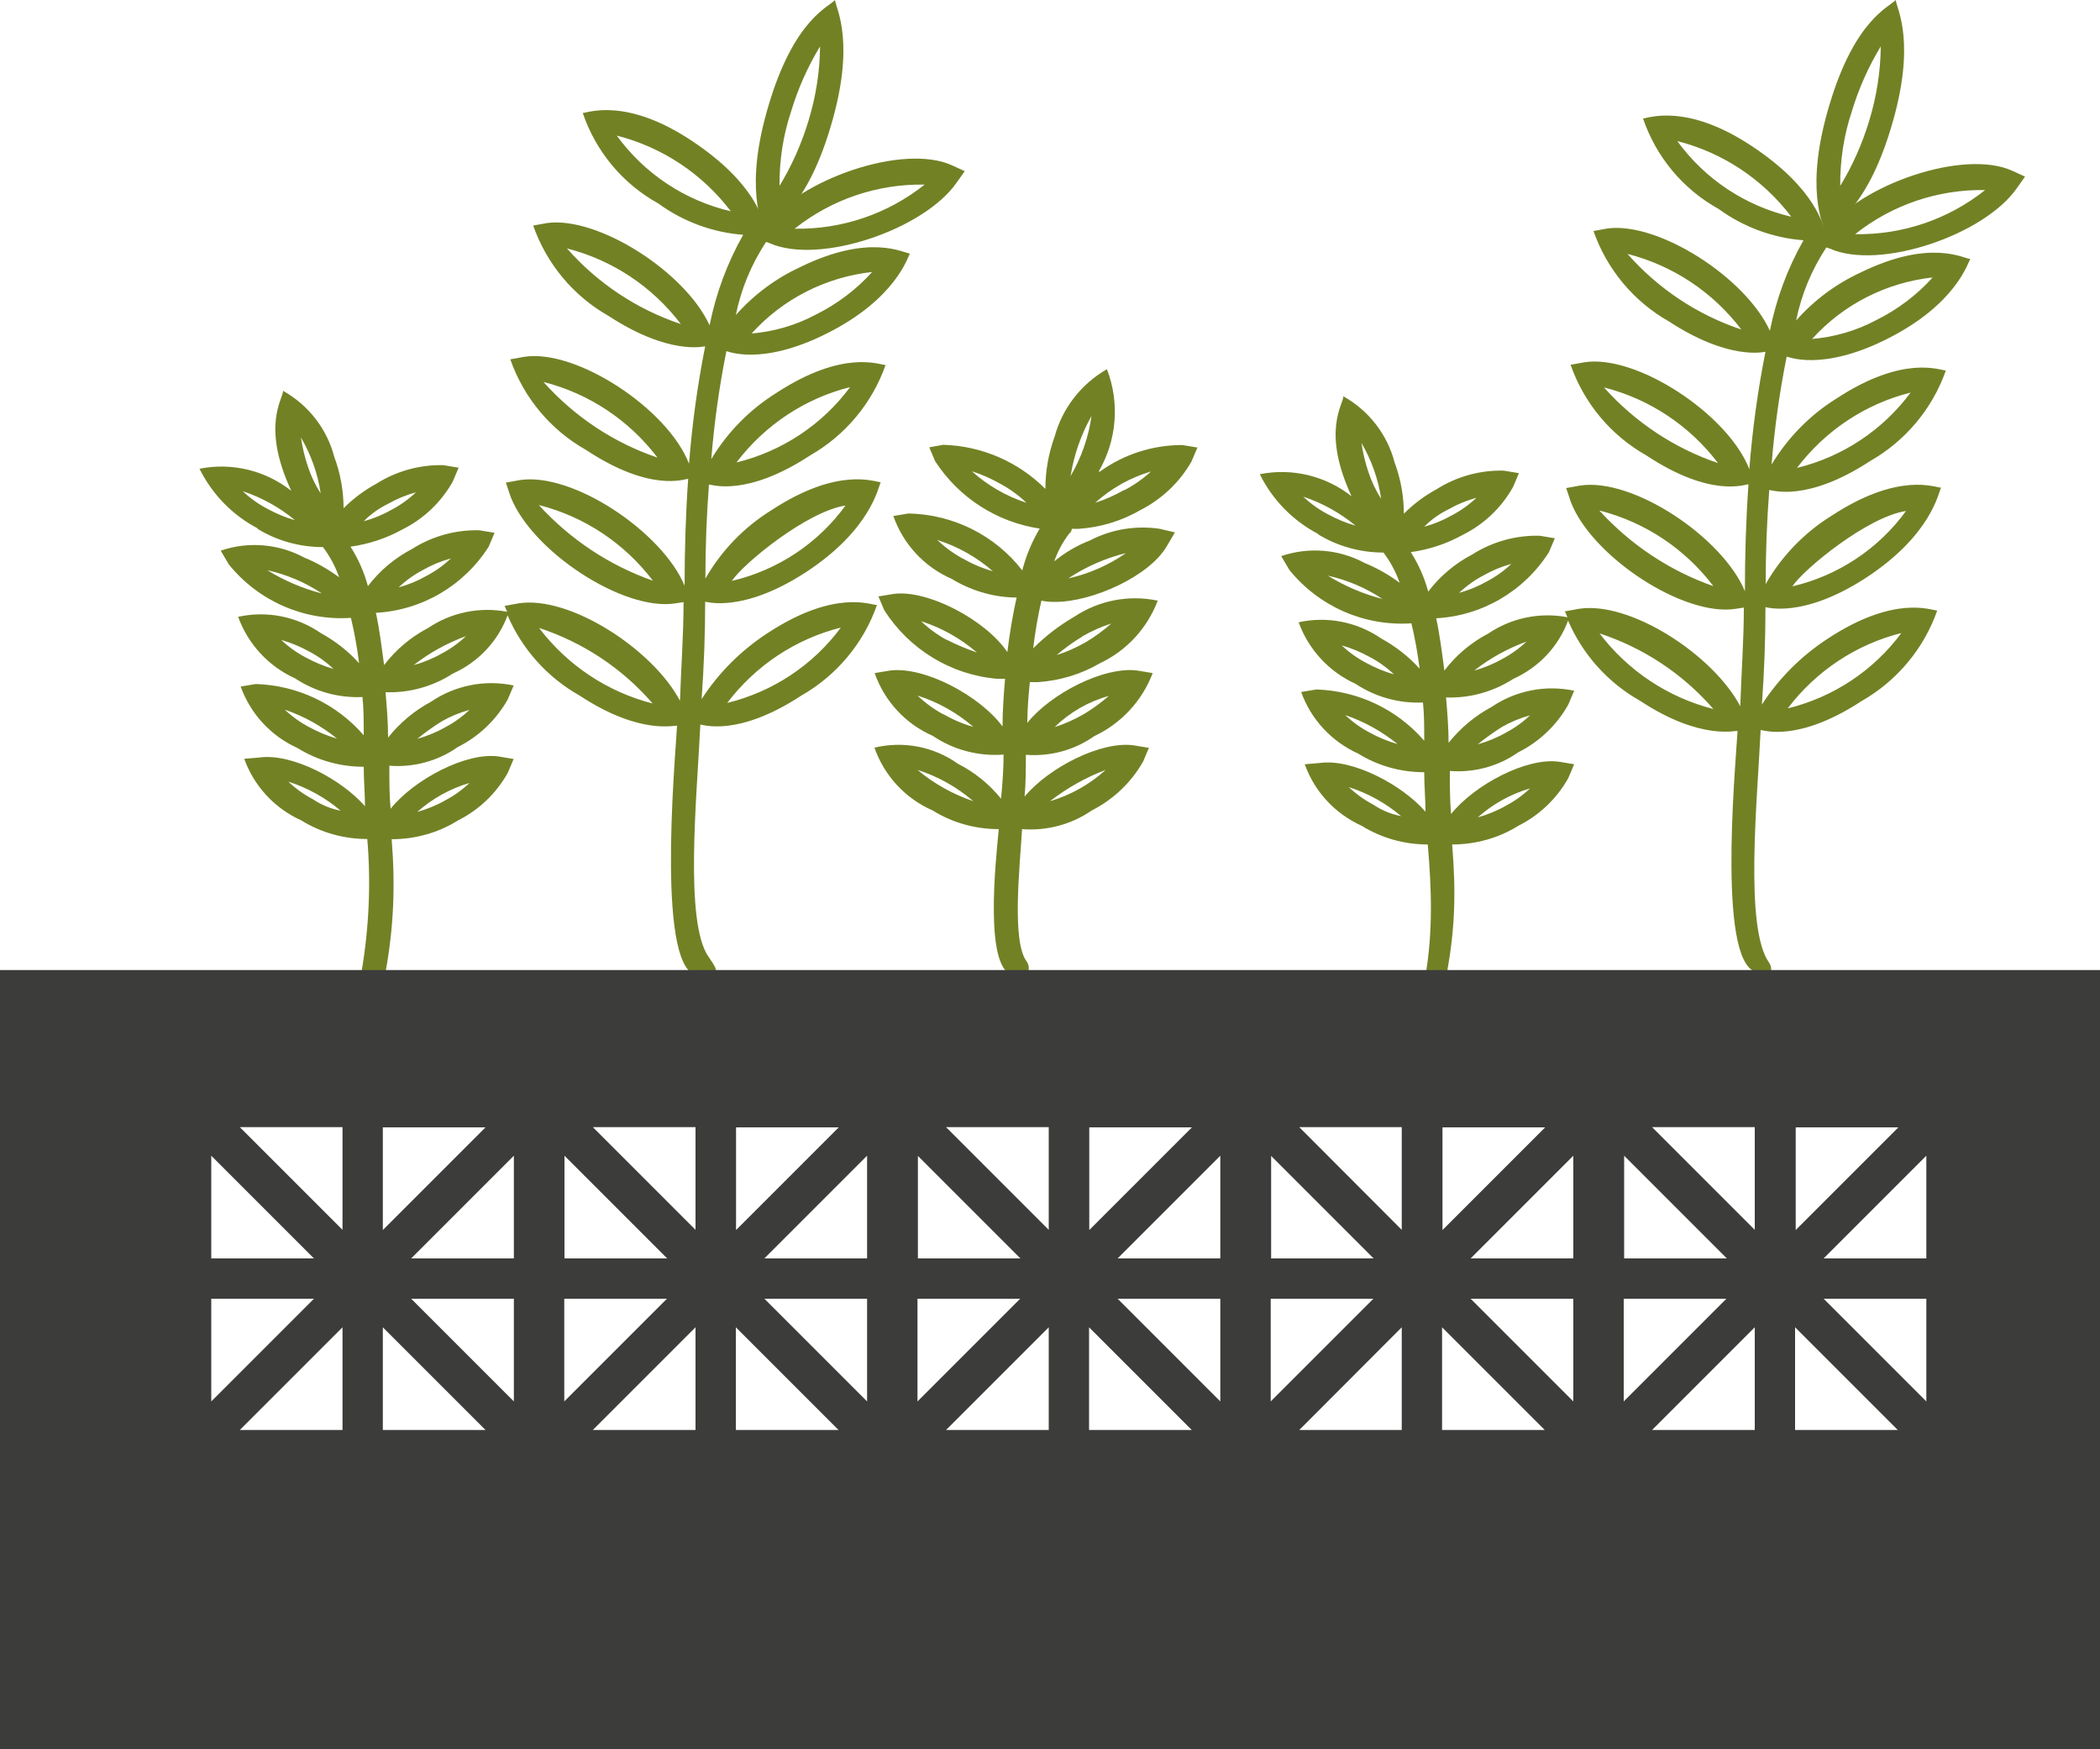 <?xml version="1.0" encoding="UTF-8"?>
<svg id="Calque_2" data-name="Calque 2" xmlns="http://www.w3.org/2000/svg" viewBox="0 0 100 83.3">
  <defs>
    <style>
      .cls-1 {
        fill: #3c3c3b;
      }

      .cls-1, .cls-2 {
        stroke-width: 0px;
      }

      .cls-2 {
        fill: #738125;
      }
    </style>
  </defs>
  <g id="Calque_1-2" data-name="Calque 1">
    <g>
      <path id="Tracé_363" data-name="Tracé 363" class="cls-2" d="m52.32,22.45c.86-1.48,1.01-3.27.39-4.87-1.22.7-2.12,1.85-2.49,3.21-.29.8-.44,1.64-.44,2.49-1.3-1.3-3.04-2.05-4.87-2.1l-.66.12.28.66c1.12,1.73,2.93,2.9,4.98,3.21-.37.62-.65,1.29-.83,1.99-1.3-1.68-3.3-2.67-5.42-2.71l-.72.12c.47,1.34,1.47,2.42,2.77,2.99.89.54,1.89.85,2.93.89h.17c-.17.77-.33,1.66-.44,2.6-1.05-1.55-3.82-2.99-5.42-2.77l-.72.12.28.66c1.19,1.86,3.17,3.07,5.36,3.26h.39c-.06.72-.12,1.49-.12,2.27-1.11-1.49-3.76-2.88-5.37-2.66l-.72.12c.47,1.34,1.47,2.42,2.77,2.99h0c.99.67,2.18.98,3.37.89,0,.72-.06,1.44-.12,2.1-.56-.69-1.26-1.26-2.05-1.66-1.15-.82-2.6-1.1-3.98-.77.47,1.34,1.47,2.42,2.77,2.99.95.59,2.04.89,3.15.89-.12,1.33-.78,6.98.82,6.98.31,0,.62-.06.61-.37,0-.11-.04-.22-.1-.31-.72-.94-.33-4.48-.22-6.3,1.17.09,2.35-.22,3.32-.89,1.02-.52,1.87-1.32,2.44-2.32l.28-.66-.72-.12c-1.55-.22-4.04,1.05-5.2,2.44.06-.66.06-1.33.06-1.99,1.16.09,2.31-.22,3.26-.89h0c1.28-.6,2.28-1.68,2.78-3l-.72-.12c-1.6-.22-4.15,1.11-5.25,2.49,0-.66.06-1.33.12-1.94h.39c1.03-.07,2.04-.37,2.93-.89h0c1.28-.6,2.27-1.67,2.77-2.99-1.38-.29-2.81-.01-3.98.77-.71.41-1.37.92-1.95,1.5.09-.76.22-1.52.39-2.27.22.05.44.06.66.06,1.77,0,4.48-1.22,5.31-2.65l.39-.66-.72-.17c-1.14-.17-2.3.02-3.32.55-.62.24-1.2.58-1.71,1,.17-.48.41-.93.72-1.33.07-.05.11-.13.12-.22h.33c1.03-.07,2.03-.37,2.93-.89h0c1.02-.52,1.87-1.32,2.44-2.32l.28-.66-.72-.12c-1.41,0-2.79.44-3.93,1.27Zm-6.47,4.15h0c-.44-.24-.85-.54-1.22-.89.98.31,1.88.82,2.65,1.49-.5-.14-.99-.35-1.44-.61h0Zm-.77,3.87h0c-.44-.24-.85-.54-1.22-.89.98.31,1.88.82,2.66,1.49-.49-.17-.97-.37-1.44-.61h0Zm-.17,3.54h0c-.44-.24-.85-.54-1.22-.89.98.31,1.88.82,2.66,1.49-.5-.14-.99-.35-1.44-.61h0Zm-1.22,2.65c.98.31,1.88.82,2.66,1.49-.97-.33-1.87-.83-2.66-1.49Zm8.96,0c-.76.69-1.67,1.2-2.65,1.49.81-.63,1.7-1.13,2.65-1.49Zm.17-3.54c-.38.33-.78.63-1.22.89h0c-.44.25-.9.46-1.38.61.73-.71,1.62-1.22,2.6-1.49h0Zm-1.28-2.82c.44-.25.9-.46,1.38-.61-.38.33-.78.63-1.22.89h0c-.44.25-.9.46-1.38.61.38-.33.79-.62,1.22-.88h0Zm2.1-3.98c-.83.58-1.77,1-2.77,1.22.85-.56,1.78-.97,2.77-1.21h0Zm-1.66-6.53c-.14,1.01-.48,1.99-1,2.88.16-1.01.5-1.98,1-2.87h0Zm-5.7,2.65c.48.15.94.36,1.38.61.44.24.85.54,1.22.89-.96-.31-1.84-.82-2.59-1.49h0Zm7.25.89h0c-.44.25-.9.46-1.38.61.77-.69,1.67-1.2,2.66-1.49-.38.35-.81.65-1.27.89h0Z"/>
      <path id="Tracé_364" data-name="Tracé 364" class="cls-2" d="m12.23,25.16h0c.95.59,2.04.89,3.15.89.33.44.59.92.77,1.44-.51-.38-1.07-.7-1.66-.94-1.22-.66-2.67-.78-3.98-.33l.39.66c1.41,1.74,3.57,2.69,5.81,2.54.17.71.3,1.43.39,2.16-.52-.58-1.14-1.06-1.83-1.44-1.15-.79-2.57-1.07-3.93-.77.47,1.3,1.45,2.36,2.71,2.93.95.63,2.07.94,3.21.89.06.55.06,1.16.06,1.82-1.3-1.5-3.16-2.38-5.14-2.44l-.72.12c.47,1.31,1.45,2.36,2.71,2.93h0c.95.59,2.04.89,3.15.89,0,.66.06,1.28.06,1.88-1.11-1.28-3.48-2.54-5.03-2.32l-.72.06c.47,1.31,1.45,2.36,2.71,2.93h0c.95.59,2.04.89,3.15.89.18,2.12.08,4.26-.28,6.36-.06.31.26-.08.57-.02.31.06.51.35.57.05.4-2.17.48-4.18.3-6.38,1.11,0,2.21-.3,3.15-.89h0c1-.5,1.83-1.29,2.38-2.27l.28-.66-.72-.12c-1.55-.22-4.04,1.11-5.14,2.49-.06-.61-.06-1.33-.06-2.05,1.16.09,2.31-.22,3.26-.89h0c1-.5,1.83-1.29,2.38-2.27l.28-.66c-1.36-.29-2.78-.01-3.93.77-.79.42-1.49,1.01-2.05,1.71,0-.72-.06-1.44-.12-2.16,1.13.04,2.25-.27,3.21-.89,1.2-.54,2.14-1.53,2.6-2.77.69,1.61,1.9,2.96,3.43,3.82,2.93,1.93,4.59,1.38,4.64,1.44-.12,1.99-1,11.89,1.05,11.89.3,0,.8.03.8-.28,0-.12-.28-.51-.35-.61-1.16-1.66-.55-7.69-.39-11.06.12,0,1.77.61,4.81-1.38,1.68-.96,2.96-2.49,3.6-4.31-.28,0-1.99-.77-5.2,1.33-1.26.82-2.34,1.89-3.15,3.15.11-1.55.17-3.09.17-4.64.06,0,1.77.55,4.76-1.38,3.15-2.05,3.48-4.09,3.6-4.31-.28,0-1.99-.77-5.2,1.33-1.31.81-2.39,1.93-3.15,3.26,0-1.55.06-3.04.17-4.48.12,0,1.77.61,4.81-1.38,1.68-.96,2.96-2.49,3.6-4.31-.28,0-1.99-.77-5.2,1.33-1.27.79-2.33,1.87-3.1,3.15.14-1.73.38-3.45.72-5.14.06,0,1.66.72,4.76-.83,3.32-1.66,3.87-3.65,3.98-3.82-.28,0-1.88-1-5.25.66-1.16.54-2.19,1.31-3.04,2.27.25-1.24.74-2.42,1.44-3.48l.17.06c2.38,1.05,7.36-.66,8.9-2.88l.39-.55-.61-.28c-2.32-1.05-7.24.66-8.9,2.88-.12-.22-.39-1.99-3.48-4.04-3.15-2.1-4.98-1.33-5.2-1.33.62,1.83,1.9,3.37,3.6,4.31,1.18.86,2.58,1.38,4.04,1.49-.76,1.34-1.3,2.8-1.6,4.31-1.16-2.54-5.31-5.2-7.74-4.87l-.66.12c.64,1.83,1.92,3.36,3.6,4.31,2.88,1.88,4.53,1.44,4.59,1.44-.37,1.85-.62,3.71-.77,5.59-1-2.6-5.36-5.48-7.85-5.09l-.66.12c.64,1.83,1.92,3.36,3.6,4.31,3.1,2.05,4.7,1.38,4.87,1.38-.12,1.71-.17,3.43-.17,5.09-1.05-2.54-5.31-5.42-7.85-5.03l-.66.12.22.66c1,2.6,5.37,5.48,7.85,5.09l.39-.06c0,1.55-.12,3.15-.17,4.7-1.28-2.44-5.25-5.03-7.69-4.64l-.66.12.12.28c-1.31-.25-2.66.03-3.76.77-.82.43-1.54,1.03-2.1,1.77-.12-.89-.22-1.71-.39-2.49,2.19-.12,4.19-1.29,5.37-3.15l.28-.66-.72-.12c-1.13-.03-2.25.28-3.21.89-.82.43-1.54,1.03-2.1,1.77-.18-.67-.46-1.3-.83-1.88.87-.12,1.72-.4,2.49-.83,1-.5,1.83-1.29,2.38-2.27l.28-.66-.72-.12c-1.13-.03-2.25.28-3.21.89-.57.31-1.09.7-1.55,1.16,0-.83-.15-1.66-.44-2.44-.35-1.34-1.23-2.47-2.44-3.15,0,.39-1.05,1.66.39,4.76-1.23-.97-2.83-1.36-4.37-1.05.61,1.23,1.59,2.23,2.81,2.86Zm.5,1.99c.93.21,1.81.58,2.6,1.11-.92-.24-1.79-.61-2.6-1.11h0Zm1.82,4.15c-.42-.22-.81-.5-1.16-.83.46.13.91.32,1.33.55.42.22.81.5,1.16.83-.46-.13-.91-.32-1.33-.55h0Zm.17,3.32h0c-.42-.22-.81-.5-1.16-.83.91.31,1.75.78,2.49,1.38-.46-.13-.91-.32-1.33-.55Zm.17,3.43h0c-.42-.22-.81-.5-1.16-.83.91.29,1.76.76,2.49,1.38-.48-.09-.93-.28-1.33-.55h0Zm7.47-.77c-.35.33-.74.61-1.16.83h0c-.42.24-.87.42-1.33.55.72-.64,1.57-1.11,2.49-1.38h0Zm-1.33-2.93c.42-.24.86-.42,1.33-.55-.35.33-.74.61-1.16.83h0c-.42.24-.87.42-1.33.55.37-.3.76-.58,1.16-.83h0Zm19.02-4.48c-1.33,1.8-3.25,3.07-5.42,3.6,1.35-1.78,3.26-3.05,5.42-3.59h0Zm.22-5.81c-1.31,1.81-3.24,3.09-5.42,3.6.55-.83,3.59-3.32,5.42-3.59h0Zm.22-5.64c-1.33,1.8-3.25,3.07-5.42,3.6,1.35-1.78,3.26-3.05,5.42-3.59h0Zm1.05-5.48c-.76.85-1.68,1.54-2.71,2.05-.94.5-1.98.8-3.04.89,1.49-1.65,3.54-2.69,5.75-2.93h0Zm2.49-4.15c-1.76,1.4-3.95,2.14-6.19,2.1,1.76-1.4,3.95-2.14,6.19-2.1h0Zm-17.03,3.04c2.16.55,4.07,1.82,5.42,3.6-2.09-.7-3.96-1.94-5.42-3.6Zm-1.11,6.36c2.16.55,4.07,1.82,5.42,3.6-2.09-.71-3.95-1.95-5.42-3.59h0Zm-.22,5.86c2.16.55,4.07,1.82,5.42,3.6-2.08-.73-3.94-1.97-5.42-3.59h0Zm3.71-17.59c2.16.55,4.07,1.82,5.42,3.6-2.18-.51-4.1-1.78-5.42-3.59h0Zm1.71,27.04c-2.16-.55-4.07-1.82-5.42-3.6,2.1.69,3.97,1.93,5.41,3.6h0Zm-8.9-3.21c-.35.33-.74.61-1.16.83h0c-.42.24-.87.42-1.33.55.75-.59,1.59-1.05,2.49-1.38h0Zm-2.05-3.15c.42-.24.86-.42,1.33-.55-.35.33-.74.61-1.16.83h0c-.42.24-.86.42-1.33.55.35-.33.74-.61,1.16-.83h0Zm-1.66-3.15c.42-.24.86-.42,1.33-.55-.35.33-.74.61-1.16.83h0c-.42.24-.86.42-1.33.55.33-.34.73-.62,1.16-.83h0Zm-3.21-.5c-.26-.4-.46-.83-.61-1.28-.15-.45-.26-.91-.33-1.38.48.82.8,1.72.94,2.66h0Zm-1.22,1.28c-.46-.13-.91-.32-1.33-.55h0c-.42-.22-.81-.5-1.16-.83.91.3,1.75.77,2.49,1.38h0Z"/>
      <path id="Tracé_365" data-name="Tracé 365" class="cls-2" d="m36.39,11.06c.28-.28,1.94-.94,3.15-4.98,1.22-4.04.28-5.64.22-6.08-.28.33-1.93.89-3.15,4.98-1.22,4.04-.27,5.7-.22,6.08Zm1.28-5.75c.33-1.09.79-2.13,1.38-3.1-.01,1.2-.2,2.39-.55,3.54-.33,1.09-.79,2.13-1.38,3.1-.01-1.2.17-2.4.55-3.54h0Z"/>
      <path id="Tracé_366" data-name="Tracé 366" class="cls-2" d="m62.73,25.42h0c.95.59,2.04.89,3.15.89.33.44.59.92.77,1.44-.51-.38-1.07-.7-1.66-.94-1.22-.66-2.67-.78-3.98-.33l.39.66c1.41,1.74,3.57,2.69,5.81,2.54.17.71.3,1.43.39,2.16-.52-.58-1.14-1.06-1.83-1.44-1.15-.79-2.57-1.07-3.93-.77.47,1.3,1.45,2.36,2.71,2.93.95.63,2.07.94,3.21.89.06.55.06,1.16.06,1.82-1.3-1.5-3.16-2.38-5.14-2.44l-.72.12c.47,1.31,1.45,2.36,2.71,2.93h0c.95.59,2.04.89,3.15.89,0,.66.06,1.28.06,1.88-1.11-1.28-3.48-2.54-5.03-2.32l-.72.06c.47,1.31,1.45,2.36,2.71,2.93h0c.95.59,2.04.89,3.15.89.18,2.12.25,4.14-.11,6.24-.06.31.08-.3.38-.24.31.06.58.41.64.11.4-2.17.43-3.91.25-6.11,1.11,0,2.21-.3,3.15-.89h0c1-.5,1.83-1.29,2.38-2.27l.28-.66-.72-.12c-1.55-.22-4.04,1.11-5.14,2.49-.06-.61-.06-1.33-.06-2.05,1.16.09,2.31-.22,3.26-.89h0c1-.5,1.83-1.29,2.38-2.27l.28-.66c-1.36-.29-2.78-.01-3.93.77-.79.42-1.49,1.01-2.05,1.71,0-.72-.06-1.44-.12-2.16,1.13.04,2.25-.27,3.21-.89,1.2-.54,2.14-1.53,2.6-2.77.69,1.61,1.9,2.96,3.43,3.82,2.93,1.93,4.59,1.38,4.64,1.44-.12,1.99-1,11.49,1.04,11.49.3,0,.56.15.56-.15,0-.12-.04-.24-.11-.33-1.16-1.66-.55-7.69-.39-11.06.12,0,1.77.61,4.81-1.38,1.68-.96,2.96-2.49,3.6-4.31-.28,0-1.99-.77-5.2,1.33-1.26.82-2.34,1.89-3.15,3.15.11-1.55.17-3.09.17-4.64.06,0,1.77.55,4.76-1.38,3.15-2.05,3.48-4.09,3.6-4.31-.28,0-1.99-.77-5.2,1.33-1.31.81-2.39,1.93-3.15,3.26,0-1.55.06-3.04.17-4.48.12,0,1.77.61,4.81-1.38,1.68-.96,2.96-2.49,3.6-4.31-.28,0-1.99-.77-5.2,1.33-1.27.79-2.33,1.87-3.1,3.15.14-1.73.38-3.45.72-5.14.06,0,1.66.72,4.76-.83,3.32-1.66,3.87-3.65,3.98-3.82-.28,0-1.88-1-5.25.66-1.16.54-2.19,1.31-3.04,2.27.25-1.24.74-2.42,1.44-3.48l.17.06c2.38,1.05,7.36-.66,8.9-2.88l.39-.55-.61-.28c-2.32-1.05-7.24.66-8.9,2.88-.12-.22-.39-1.99-3.48-4.04-3.15-2.1-4.98-1.33-5.2-1.33.62,1.83,1.9,3.37,3.6,4.31,1.18.86,2.58,1.38,4.04,1.49-.76,1.34-1.3,2.8-1.6,4.31-1.16-2.54-5.31-5.2-7.74-4.87l-.66.12c.64,1.83,1.92,3.36,3.6,4.31,2.88,1.88,4.53,1.44,4.59,1.44-.37,1.85-.62,3.71-.77,5.59-1-2.6-5.36-5.48-7.85-5.09l-.66.12c.64,1.83,1.92,3.36,3.6,4.31,3.1,2.05,4.7,1.38,4.87,1.38-.12,1.71-.17,3.43-.17,5.09-1.05-2.54-5.31-5.42-7.85-5.03l-.66.12.22.66c1,2.6,5.37,5.48,7.85,5.09l.39-.06c0,1.55-.12,3.15-.17,4.7-1.28-2.44-5.25-5.03-7.69-4.64l-.66.12.12.28c-1.31-.25-2.66.03-3.76.77-.82.43-1.54,1.03-2.1,1.77-.12-.89-.22-1.71-.39-2.49,2.19-.12,4.19-1.29,5.37-3.15l.28-.66-.72-.12c-1.13-.03-2.25.28-3.21.89-.82.43-1.54,1.03-2.1,1.77-.18-.67-.46-1.3-.83-1.88.87-.12,1.72-.4,2.49-.83,1-.5,1.83-1.29,2.38-2.27l.28-.66-.72-.12c-1.13-.03-2.25.28-3.21.89-.57.31-1.09.7-1.55,1.16,0-.83-.15-1.66-.44-2.44-.35-1.34-1.23-2.47-2.44-3.15,0,.39-1.05,1.66.39,4.76-1.23-.97-2.83-1.36-4.37-1.05.61,1.23,1.59,2.23,2.81,2.86Zm.5,1.99c.93.21,1.81.58,2.6,1.11-.92-.24-1.79-.61-2.6-1.11Zm1.82,4.15c-.42-.22-.81-.5-1.16-.83.46.13.91.32,1.33.55.42.22.81.5,1.16.83-.46-.13-.91-.32-1.33-.55Zm.17,3.32h0c-.42-.22-.81-.5-1.16-.83.91.31,1.75.78,2.49,1.38-.46-.13-.91-.32-1.33-.55Zm.17,3.43h0c-.42-.22-.81-.5-1.16-.83.91.29,1.76.76,2.49,1.38-.48-.09-.93-.28-1.33-.55h0Zm7.47-.77c-.35.33-.74.61-1.16.83h0c-.42.24-.87.42-1.33.55.72-.64,1.57-1.11,2.49-1.38h0Zm-1.33-2.93c.42-.24.86-.42,1.33-.55-.35.33-.74.61-1.16.83h0c-.42.24-.87.42-1.33.55.37-.3.76-.58,1.16-.83h0Zm19.02-4.48c-1.33,1.8-3.25,3.07-5.42,3.6,1.35-1.78,3.26-3.05,5.42-3.59h0Zm.22-5.81c-1.31,1.81-3.24,3.09-5.42,3.6.55-.83,3.59-3.32,5.42-3.59h0Zm.22-5.64c-1.33,1.8-3.25,3.07-5.42,3.6,1.35-1.78,3.26-3.05,5.42-3.59h0Zm1.05-5.48c-.76.85-1.68,1.54-2.71,2.05-.94.5-1.98.8-3.04.89,1.49-1.65,3.54-2.69,5.75-2.93h0Zm2.49-4.15c-1.76,1.4-3.95,2.14-6.19,2.1,1.76-1.4,3.95-2.14,6.19-2.1h0Zm-17.03,3.04c2.16.55,4.07,1.82,5.42,3.6-2.09-.7-3.96-1.94-5.42-3.6Zm-1.11,6.36c2.16.55,4.07,1.82,5.42,3.6-2.09-.71-3.95-1.95-5.42-3.59h0Zm-.22,5.86c2.16.55,4.07,1.82,5.42,3.6-2.08-.73-3.94-1.97-5.42-3.59h0Zm3.71-17.59c2.16.55,4.07,1.82,5.42,3.6-2.18-.51-4.1-1.78-5.42-3.59h0Zm1.71,27.04c-2.16-.55-4.07-1.82-5.42-3.6,2.1.69,3.97,1.93,5.42,3.6h0Zm-8.9-3.21c-.35.33-.74.61-1.16.83h0c-.42.24-.87.42-1.33.55.75-.59,1.59-1.05,2.49-1.38h0Zm-2.05-3.15c.42-.24.86-.42,1.33-.55-.35.33-.74.61-1.16.83h0c-.42.24-.86.42-1.33.55.35-.33.74-.61,1.16-.83h0Zm-1.66-3.15c.42-.24.86-.42,1.33-.55-.35.33-.74.61-1.16.83h0c-.42.24-.86.42-1.33.55.33-.34.73-.62,1.16-.83h0Zm-3.21-.5c-.26-.4-.46-.83-.61-1.28-.15-.45-.26-.91-.33-1.38.48.82.8,1.72.94,2.66h0Zm-1.22,1.28c-.46-.13-.91-.32-1.33-.55h0c-.42-.22-.81-.5-1.16-.83.91.3,1.75.77,2.49,1.38h0Z"/>
      <path id="Tracé_367" data-name="Tracé 367" class="cls-2" d="m86.9,11.06c.28-.28,1.94-.94,3.15-4.98,1.22-4.04.28-5.64.22-6.08-.28.33-1.93.89-3.15,4.98-1.22,4.04-.28,5.7-.22,6.08Zm1.28-5.75c.33-1.09.79-2.13,1.38-3.1-.01,1.2-.2,2.39-.55,3.54-.33,1.09-.79,2.13-1.38,3.1-.01-1.2.17-2.4.55-3.54h0Z"/>
      <path id="Tracé_368" data-name="Tracé 368" class="cls-1" d="m0,46.19v37.1h100v-37.1H0Zm85.51,7.49h4.89l-4.89,4.89v-4.89Zm-8.17,1.35l4.89,4.89h-4.89v-4.89Zm-8.65-1.35h4.89l-4.89,4.89v-4.89Zm-8.17,1.35l4.89,4.89h-4.88v-4.89Zm-8.65-1.35h4.89l-4.89,4.89v-4.89Zm-8.17,1.35l4.89,4.89h-4.88v-4.89Zm-8.65-1.35h4.89l-4.89,4.89v-4.89Zm-8.17,1.35l4.89,4.89h-4.89v-4.89Zm-8.65-1.35h4.89l-4.89,4.89v-4.89Zm-8.17,1.35l4.89,4.89h-4.89v-4.89Zm0,6.81h4.89l-4.89,4.89v-4.89Zm6.25,6.25h-4.89l4.89-4.89v4.89Zm0-9.53l-4.89-4.89h4.89v4.89Zm1.92,9.53v-4.89l4.89,4.89h-4.89Zm6.24-1.36l-4.89-4.89h4.89v4.89Zm0-6.81h-4.89l4.89-4.89v4.89Zm2.4,1.92h4.89l-4.89,4.89v-4.89Zm6.25,6.25h-4.89l4.89-4.89v4.89Zm0-9.53l-4.89-4.89h4.89v4.89Zm1.92,9.53v-4.89l4.89,4.89h-4.89Zm6.25-1.36l-4.89-4.89h4.89v4.89Zm0-6.81h-4.89l4.89-4.89v4.89Zm2.4,1.92h4.89l-4.89,4.89v-4.89Zm6.25,6.25h-4.89l4.89-4.89v4.89Zm0-9.53l-4.89-4.89h4.89v4.89Zm1.92,9.53v-4.89l4.89,4.89h-4.89Zm6.25-1.36l-4.89-4.89h4.89v4.89Zm0-6.81h-4.89l4.89-4.89v4.89Zm2.4,1.92h4.89l-4.89,4.89v-4.89Zm6.24,6.25h-4.88l4.88-4.89v4.89Zm0-9.53l-4.88-4.89h4.88v4.89Zm1.92,9.53v-4.89l4.89,4.89h-4.89Zm6.25-1.36l-4.89-4.89h4.89v4.89Zm0-6.81h-4.89l4.89-4.89v4.89Zm2.4,1.92h4.89l-4.89,4.89v-4.89Zm6.24,6.25h-4.89l4.89-4.89v4.89Zm0-9.53l-4.89-4.89h4.89v4.89Zm1.92,9.53v-4.89l4.89,4.89h-4.89Zm6.25-1.36l-4.89-4.89h4.89v4.89Zm0-6.81h-4.89l4.89-4.89v4.89Z"/>
    </g>
  </g>
</svg>